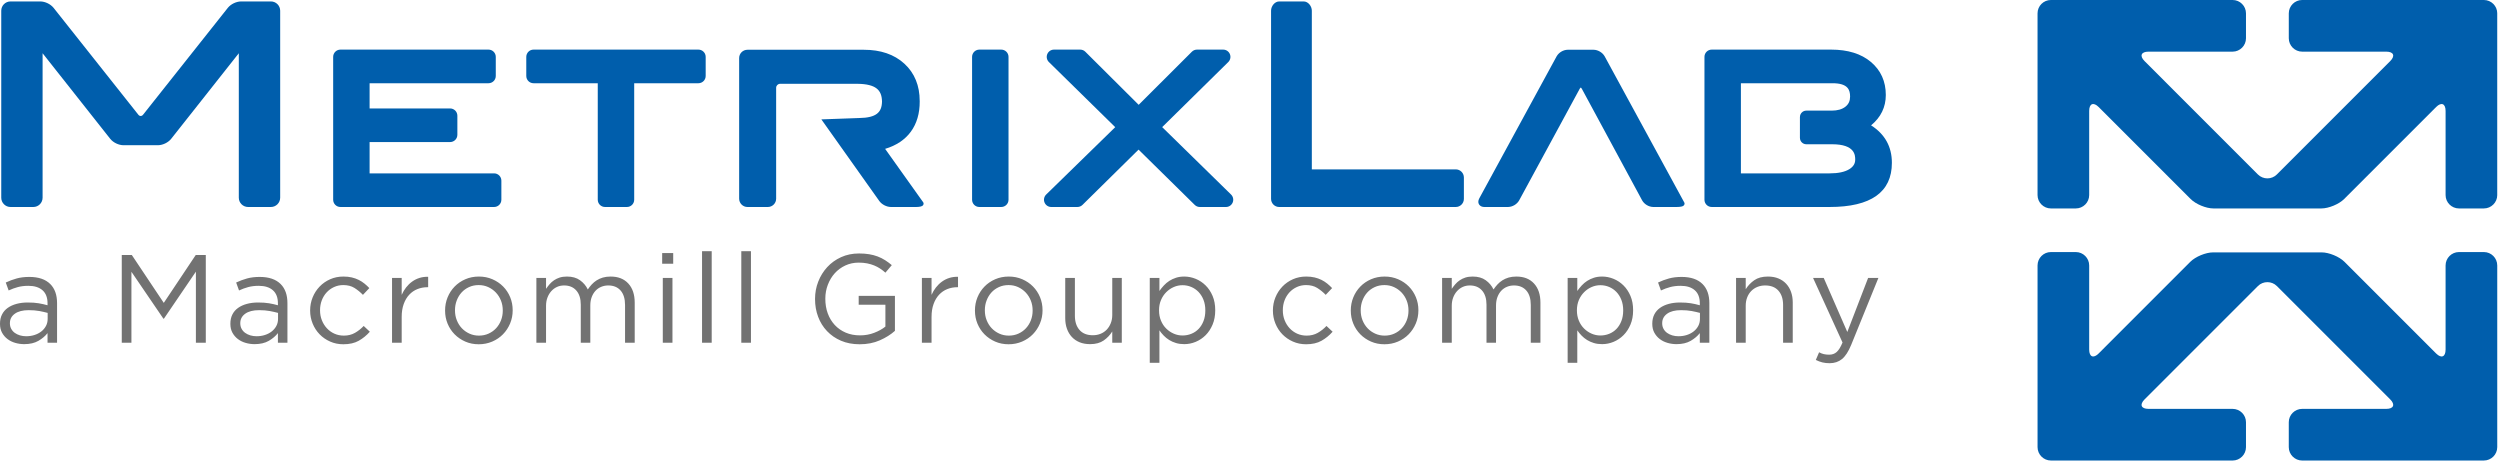 <svg width="505" height="94" viewBox="0 0 505 94" fill="none" xmlns="http://www.w3.org/2000/svg">
<g clip-path="url(#clip0_36_17)">
<path d="M462.335 7.733C462.335 9.215 463.549 10.434 465.036 10.434H482.036C483.52 10.434 483.873 11.293 482.827 12.339L459.923 35.244C458.872 36.296 457.155 36.296 456.1 35.244L433.2 12.339C432.151 11.293 432.504 10.434 433.991 10.434H450.989C452.473 10.434 453.689 9.215 453.689 7.733V2.696C453.689 1.206 452.473 -0.001 450.989 -0.001H414.28C412.799 -0.001 411.584 1.206 411.584 2.696V39.41C411.584 40.889 412.799 42.106 414.28 42.106H419.317C420.799 42.106 422.015 40.889 422.015 39.41V22.408C422.015 20.926 422.876 20.567 423.924 21.615L442.507 40.197C443.555 41.246 445.627 42.106 447.111 42.106H455.317H460.711H468.911C470.4 42.106 472.469 41.246 473.52 40.197L492.103 21.615C493.156 20.567 494.009 20.926 494.009 22.408V39.41C494.009 40.889 495.225 42.106 496.708 42.106H501.744C503.228 42.106 504.444 40.889 504.444 39.41V2.696C504.444 1.206 503.228 -0.001 501.744 -0.001H465.036C463.549 -0.001 462.335 1.206 462.335 2.696V7.733Z" fill="#005EAC"/>
<path d="M494.008 70.614C494.008 72.1 493.156 72.454 492.101 71.408L473.58 52.883C472.528 51.837 470.456 50.981 468.973 50.981H460.711H455.317H447.052C445.567 50.981 443.495 51.837 442.444 52.883L423.924 71.408C422.875 72.454 422.015 72.1 422.015 70.614V53.62C422.015 52.132 420.797 50.917 419.317 50.916H414.28C412.799 50.913 411.585 52.128 411.585 53.62V90.319C411.585 91.808 412.799 93.024 414.28 93.024L450.989 93.027C452.473 93.027 453.689 91.811 453.689 90.325V85.287C453.689 83.803 452.473 82.593 450.989 82.593H433.992C432.505 82.593 432.151 81.728 433.2 80.681L456.101 57.778C457.153 56.732 458.872 56.732 459.924 57.778L482.827 80.681C483.872 81.728 483.519 82.593 482.036 82.593H465.036C463.551 82.593 462.333 83.803 462.333 85.287V90.325C462.333 91.811 463.551 93.027 465.036 93.027L501.744 93.024C503.229 93.024 504.444 91.808 504.444 90.319V53.62C504.444 52.128 503.229 50.913 501.744 50.916H496.708C495.224 50.917 494.008 52.132 494.008 53.62V70.614Z" fill="#005EAC"/>
<path d="M54.724 0.292H48.669C47.709 0.313 46.653 0.821 46.042 1.558L28.901 23.171C28.74 23.37 28.578 23.433 28.42 23.438C28.264 23.433 28.102 23.37 27.943 23.171L10.803 1.558C10.19 0.821 9.136 0.313 8.177 0.292H2.122C1.09 0.292 0.255 1.128 0.253 2.161V39.939C0.255 40.972 1.09 41.812 2.122 41.813H6.735C7.767 41.812 8.603 40.972 8.604 39.939V10.756L22.283 28.064C22.891 28.803 23.947 29.314 24.904 29.335H28.42H31.939C32.898 29.314 33.948 28.803 34.56 28.064L48.239 10.756V39.939C48.24 40.972 49.078 41.812 50.111 41.813H54.724C55.754 41.812 56.594 40.972 56.596 39.939V2.161C56.594 1.128 55.754 0.292 54.724 0.292Z" fill="#005EAC"/>
<path d="M99.81 35.02H74.659V28.697H90.92C91.73 28.697 92.388 28.04 92.388 27.231V23.372C92.388 22.562 91.73 21.906 90.92 21.906H74.659V16.813H98.679C99.49 16.813 100.147 16.156 100.147 15.347V11.489C100.147 10.679 99.49 10.021 98.679 10.021H68.766C67.955 10.021 67.299 10.679 67.299 11.489V40.346C67.299 41.156 67.955 41.812 68.766 41.812H99.81C100.62 41.812 101.277 41.156 101.277 40.346V36.488C101.277 35.678 100.62 35.02 99.81 35.02Z" fill="#005EAC"/>
<path d="M141.079 10.021H107.776C106.967 10.021 106.309 10.679 106.309 11.489V15.347C106.309 16.156 106.967 16.813 107.776 16.813H120.747V40.346C120.747 41.156 121.404 41.812 122.215 41.812H126.64C127.451 41.812 128.108 41.156 128.108 40.346V16.813H141.079C141.889 16.813 142.547 16.156 142.547 15.347V11.489C142.547 10.679 141.889 10.021 141.079 10.021Z" fill="#005EAC"/>
<path d="M202.252 10.021H197.828C197.017 10.021 196.36 10.679 196.36 11.489V40.346C196.36 41.156 197.017 41.812 197.828 41.812H202.252C203.063 41.812 203.721 41.156 203.721 40.346V11.489C203.721 10.679 203.063 10.021 202.252 10.021Z" fill="#005EAC"/>
<path d="M234.761 25.678L248.111 12.534C248.535 12.116 248.664 11.483 248.439 10.933C248.213 10.381 247.676 10.021 247.08 10.021H241.793C241.404 10.021 241.032 10.175 240.756 10.45L230.012 21.174L219.237 10.45C218.963 10.174 218.591 10.021 218.203 10.021H212.907C212.311 10.021 211.775 10.382 211.548 10.934C211.324 11.485 211.453 12.118 211.879 12.536L225.275 25.686L211.328 39.295C210.901 39.713 210.768 40.346 210.993 40.898C211.219 41.451 211.756 41.813 212.352 41.813H217.631C218.016 41.813 218.387 41.661 218.661 41.39L229.987 30.223L241.336 41.391C241.611 41.661 241.98 41.813 242.364 41.813H247.647C248.243 41.813 248.78 41.451 249.005 40.899C249.231 40.347 249.099 39.714 248.673 39.296L234.761 25.678Z" fill="#005EAC"/>
<path d="M294.063 34.213H264.989V2.161C264.989 1.254 264.255 0.292 263.348 0.292H258.396C257.489 0.292 256.755 1.254 256.755 2.161V40.171C256.755 41.078 257.489 41.813 258.396 41.813H294.063C294.971 41.813 295.705 41.078 295.705 40.171V35.853C295.705 34.949 294.971 34.213 294.063 34.213Z" fill="#005EAC"/>
<path d="M319.111 17.913C319.233 17.693 319.319 17.696 319.319 17.693C319.319 17.693 319.396 17.693 319.52 17.915L331.72 40.491C332.157 41.257 333.047 41.789 333.927 41.81H338.744C339.085 41.81 339.381 41.78 339.621 41.731C339.744 41.704 339.853 41.678 339.96 41.619C340.055 41.563 340.257 41.467 340.281 41.14C340.281 41.051 340.257 40.972 340.227 40.91C340.143 40.758 339.815 40.15 339.488 39.555L324.132 11.361C323.692 10.601 322.801 10.072 321.921 10.051H316.659C315.777 10.072 314.887 10.601 314.448 11.361L298.809 40.079C298.689 40.296 298.621 40.522 298.621 40.751C298.616 41.048 298.752 41.348 298.985 41.535C299.216 41.726 299.517 41.81 299.833 41.81H304.652C305.531 41.789 306.425 41.257 306.861 40.494L319.111 17.913Z" fill="#005EAC"/>
<path d="M150.981 10.053C150.06 10.055 149.311 10.799 149.308 11.723V40.139C149.311 41.06 150.06 41.812 150.981 41.813H155.107C156.029 41.812 156.779 41.06 156.781 40.139V17.731C156.781 17.29 157.14 16.931 157.579 16.93H158.884H173.264C175.077 16.952 176.311 17.28 177.052 17.85C177.788 18.417 178.14 19.233 178.167 20.514C178.14 21.704 177.816 22.46 177.137 22.982C176.453 23.511 175.304 23.819 173.599 23.839L165.915 24.115L177.629 40.618C178.143 41.312 179.071 41.79 179.936 41.812H185.084C185.412 41.812 185.7 41.782 185.932 41.728C186.051 41.705 186.157 41.671 186.269 41.613C186.364 41.555 186.552 41.438 186.568 41.139C186.568 41.015 186.524 40.917 186.477 40.847C186.361 40.685 185.948 40.108 185.553 39.555L182.496 35.265L178.795 30.068C183.323 28.723 185.808 25.342 185.781 20.494C185.781 20.462 185.777 20.434 185.781 20.418C185.781 20.39 185.777 20.39 185.777 20.39C185.784 17.319 184.743 14.739 182.675 12.858C180.615 10.969 177.845 10.05 174.511 10.053C174.504 10.053 174.491 10.053 174.469 10.053H150.981Z" fill="#005EAC"/>
<path d="M377.957 25.321C379.932 23.697 380.933 21.639 380.933 19.186C380.933 16.441 379.92 14.196 377.921 12.512C375.96 10.858 373.257 10.021 369.885 10.021H345.769C344.957 10.021 344.301 10.679 344.301 11.489V40.346C344.301 41.156 344.957 41.812 345.769 41.812H369.591C377.931 41.812 382.16 38.812 382.16 32.894C382.16 29.634 380.747 27.09 377.957 25.321ZM373.553 34.179C372.644 34.738 371.311 35.02 369.591 35.02H351.663V29.14V22.348V16.813H370.179C373.299 16.813 373.719 18.175 373.719 19.507C373.719 20.384 373.424 21.032 372.791 21.541C372.124 22.078 371.181 22.348 369.984 22.348H364.873C364.164 22.348 363.588 22.924 363.588 23.634C363.588 23.637 363.588 23.639 363.588 23.639L363.584 23.64V27.848H363.588C363.588 27.851 363.588 27.852 363.588 27.855C363.588 28.564 364.164 29.14 364.873 29.14H370.083C374.751 29.14 374.751 31.404 374.751 32.256C374.751 33.055 374.359 33.685 373.553 34.179Z" fill="#005EAC"/>
<path d="M4.033 67.746C3.638 67.628 3.288 67.459 2.985 67.241C2.683 67.022 2.443 66.75 2.266 66.421C2.089 66.093 2.001 65.727 2.001 65.325V65.274C2.001 64.485 2.333 63.851 2.997 63.372C3.663 62.891 4.602 62.652 5.813 62.652C6.621 62.652 7.336 62.712 7.96 62.829C8.583 62.946 9.138 63.074 9.627 63.206V64.417C9.627 64.938 9.511 65.413 9.285 65.84C9.058 66.27 8.747 66.64 8.351 66.95C7.954 67.262 7.496 67.501 6.974 67.668C6.453 67.837 5.889 67.921 5.282 67.921C4.845 67.921 4.429 67.863 4.033 67.746ZM7.764 68.846C8.532 68.397 9.145 67.879 9.602 67.287V69.239H11.527V61.232C11.527 59.579 11.071 58.295 10.159 57.382C9.196 56.42 7.785 55.938 5.928 55.938C4.966 55.938 4.112 56.042 3.369 56.248C2.626 56.452 1.891 56.726 1.165 57.068L1.748 58.674C2.356 58.387 2.976 58.16 3.609 57.99C4.243 57.822 4.948 57.736 5.725 57.736C6.957 57.736 7.912 58.035 8.588 58.632C9.263 59.227 9.602 60.103 9.602 61.261V61.663C9.009 61.495 8.406 61.36 7.789 61.258C7.173 61.157 6.443 61.106 5.599 61.106C4.771 61.106 4.015 61.2 3.331 61.385C2.646 61.572 2.056 61.84 1.557 62.196C1.058 62.55 0.674 62.994 0.406 63.527C0.135 64.058 0 64.678 0 65.387V65.438C0 66.114 0.139 66.705 0.417 67.212C0.696 67.718 1.064 68.145 1.52 68.491C1.976 68.838 2.498 69.096 3.091 69.264C3.682 69.433 4.281 69.517 4.889 69.517C6.037 69.517 6.996 69.292 7.764 68.846ZM24.597 69.239H26.548V54.899L33.008 64.374H33.109L39.57 54.874V69.239H41.571V51.504H39.544L33.084 61.183L26.624 51.504H24.597V69.239ZM50.571 67.746C50.175 67.628 49.825 67.459 49.523 67.241C49.219 67.022 48.979 66.75 48.803 66.421C48.626 66.093 48.537 65.727 48.537 65.325V65.274C48.537 64.485 48.869 63.851 49.534 63.372C50.2 62.891 51.139 62.652 52.351 62.652C53.159 62.652 53.873 62.712 54.496 62.829C55.119 62.946 55.675 63.074 56.163 63.206V64.417C56.163 64.938 56.05 65.413 55.823 65.84C55.594 66.27 55.282 66.64 54.888 66.95C54.492 67.262 54.033 67.501 53.512 67.668C52.99 67.837 52.425 67.921 51.82 67.921C51.381 67.921 50.966 67.863 50.571 67.746ZM54.302 68.846C55.07 68.397 55.682 67.879 56.138 67.287V69.239H58.062V61.232C58.062 59.579 57.607 58.295 56.695 57.382C55.732 56.42 54.321 55.938 52.464 55.938C51.502 55.938 50.648 56.042 49.906 56.248C49.163 56.452 48.428 56.726 47.701 57.068L48.284 58.674C48.892 58.387 49.514 58.16 50.146 57.99C50.78 57.822 51.484 57.736 52.261 57.736C53.495 57.736 54.448 58.035 55.124 58.632C55.8 59.227 56.138 60.103 56.138 61.261V61.663C55.547 61.495 54.943 61.36 54.327 61.258C53.709 61.157 52.979 61.106 52.135 61.106C51.307 61.106 50.552 61.2 49.868 61.385C49.184 61.572 48.592 61.84 48.094 62.196C47.596 62.55 47.212 62.994 46.941 63.527C46.67 64.058 46.536 64.678 46.536 65.387V65.438C46.536 66.114 46.675 66.705 46.954 67.212C47.233 67.718 47.6 68.145 48.056 68.491C48.512 68.838 49.036 69.096 49.627 69.264C50.218 69.433 50.817 69.517 51.425 69.517C52.574 69.517 53.532 69.292 54.302 68.846ZM72.466 68.833C73.302 68.362 74.048 67.753 74.706 67.008L73.466 65.843C72.941 66.4 72.355 66.867 71.705 67.236C71.055 67.608 70.307 67.795 69.463 67.795C68.771 67.795 68.133 67.663 67.551 67.402C66.968 67.141 66.462 66.777 66.031 66.313C65.6 65.85 65.261 65.308 65.018 64.692C64.772 64.076 64.649 63.412 64.649 62.702V62.652C64.649 61.942 64.768 61.279 65.004 60.663C65.24 60.047 65.57 59.51 65.992 59.054C66.415 58.598 66.912 58.24 67.487 57.978C68.061 57.717 68.677 57.585 69.336 57.585C70.23 57.585 70.987 57.779 71.604 58.167C72.22 58.556 72.789 59.022 73.313 59.56L74.606 58.193C74.302 57.873 73.972 57.568 73.617 57.28C73.263 56.994 72.875 56.745 72.452 56.535C72.029 56.324 71.565 56.158 71.058 56.04C70.552 55.922 69.987 55.863 69.362 55.863C68.398 55.863 67.508 56.045 66.69 56.408C65.869 56.77 65.16 57.265 64.561 57.889C63.962 58.514 63.492 59.241 63.155 60.067C62.817 60.895 62.648 61.774 62.648 62.702V62.753C62.648 63.665 62.817 64.535 63.155 65.363C63.492 66.191 63.962 66.913 64.561 67.529C65.16 68.145 65.869 68.636 66.69 68.998C67.508 69.362 68.398 69.542 69.362 69.542C70.594 69.542 71.63 69.306 72.466 68.833ZM79.191 69.239H81.141V64.02C81.141 63.041 81.276 62.175 81.547 61.424C81.816 60.671 82.188 60.042 82.662 59.535C83.133 59.029 83.688 58.649 84.321 58.395C84.954 58.142 85.626 58.016 86.335 58.016H86.487V55.913C85.862 55.896 85.279 55.973 84.739 56.141C84.197 56.31 83.7 56.559 83.244 56.889C82.787 57.218 82.383 57.61 82.028 58.066C81.674 58.523 81.378 59.022 81.141 59.56V56.141H79.191V69.239ZM94.821 67.389C94.229 67.119 93.719 66.756 93.287 66.3C92.857 65.843 92.52 65.308 92.276 64.692C92.031 64.076 91.908 63.412 91.908 62.702V62.652C91.908 61.959 92.025 61.305 92.263 60.689C92.498 60.074 92.825 59.535 93.239 59.08C93.652 58.623 94.154 58.261 94.745 57.99C95.336 57.72 95.987 57.585 96.696 57.585C97.388 57.585 98.029 57.72 98.621 57.99C99.213 58.261 99.727 58.629 100.167 59.093C100.606 59.556 100.948 60.098 101.193 60.714C101.437 61.33 101.56 61.993 101.56 62.702V62.753C101.56 63.446 101.441 64.096 101.205 64.704C100.968 65.312 100.639 65.843 100.218 66.3C99.795 66.756 99.287 67.119 98.697 67.389C98.106 67.659 97.456 67.795 96.747 67.795C96.053 67.795 95.412 67.659 94.821 67.389ZM99.432 68.998C100.276 68.636 101.003 68.141 101.61 67.516C102.219 66.891 102.696 66.165 103.043 65.337C103.388 64.51 103.561 63.632 103.561 62.702V62.652C103.561 61.723 103.392 60.85 103.055 60.03C102.716 59.212 102.244 58.493 101.636 57.877C101.028 57.261 100.305 56.77 99.469 56.408C98.635 56.045 97.725 55.863 96.747 55.863C95.749 55.863 94.833 56.045 93.997 56.408C93.162 56.77 92.44 57.265 91.832 57.889C91.224 58.514 90.751 59.241 90.414 60.067C90.075 60.895 89.907 61.774 89.907 62.702V62.753C89.907 63.683 90.075 64.556 90.414 65.376C90.751 66.195 91.224 66.913 91.832 67.529C92.44 68.145 93.158 68.636 93.985 68.998C94.812 69.362 95.716 69.542 96.696 69.542C97.674 69.542 98.586 69.362 99.432 68.998ZM108.349 69.239H110.3V61.782C110.3 61.175 110.392 60.623 110.579 60.126C110.764 59.629 111.021 59.195 111.351 58.825C111.68 58.454 112.064 58.167 112.504 57.965C112.943 57.762 113.424 57.661 113.948 57.661C114.995 57.661 115.818 58.003 116.417 58.685C117.018 59.368 117.317 60.324 117.317 61.554V69.239H119.243V61.706C119.243 61.066 119.34 60.493 119.533 59.988C119.728 59.481 119.99 59.055 120.318 58.711C120.648 58.365 121.032 58.103 121.472 57.928C121.911 57.751 122.375 57.661 122.865 57.661C123.929 57.661 124.761 58.003 125.36 58.685C125.96 59.368 126.26 60.34 126.26 61.605V69.239H128.211V61.132C128.211 59.494 127.78 58.206 126.919 57.269C126.057 56.331 124.867 55.863 123.347 55.863C122.772 55.863 122.253 55.93 121.787 56.064C121.325 56.201 120.906 56.386 120.534 56.622C120.163 56.86 119.83 57.139 119.533 57.457C119.239 57.779 118.972 58.117 118.736 58.472C118.381 57.728 117.857 57.108 117.165 56.61C116.472 56.112 115.594 55.863 114.531 55.863C113.973 55.863 113.482 55.93 113.061 56.064C112.639 56.201 112.258 56.382 111.921 56.61C111.583 56.838 111.284 57.103 111.021 57.408C110.76 57.712 110.519 58.025 110.3 58.344V56.141H108.349V69.239ZM133.885 69.239H135.836V56.141H133.885V69.239ZM133.759 53.278H135.988V51.124H133.759V53.278ZM141.813 69.239H143.764V50.745H141.813V69.239ZM149.743 69.239H151.693V50.745H149.743V69.239ZM177.723 68.746C178.931 68.213 179.948 67.576 180.776 66.831V59.764H173.455V61.562H178.851V65.97C178.243 66.462 177.491 66.878 176.596 67.225C175.7 67.573 174.747 67.744 173.733 67.744C172.652 67.744 171.681 67.558 170.82 67.186C169.959 66.816 169.224 66.3 168.616 65.641C168.008 64.982 167.539 64.206 167.209 63.31C166.88 62.416 166.716 61.435 166.716 60.372V60.321C166.716 59.342 166.884 58.41 167.223 57.523C167.56 56.636 168.024 55.863 168.616 55.204C169.207 54.545 169.916 54.023 170.744 53.633C171.571 53.245 172.475 53.05 173.455 53.05C174.079 53.05 174.649 53.101 175.164 53.202C175.679 53.304 176.152 53.443 176.583 53.62C177.013 53.798 177.415 54.008 177.787 54.254C178.157 54.5 178.512 54.773 178.851 55.078L180.143 53.556C179.703 53.187 179.251 52.853 178.787 52.556C178.323 52.261 177.824 52.011 177.292 51.809C176.76 51.606 176.185 51.454 175.569 51.353C174.953 51.252 174.273 51.201 173.531 51.201C172.196 51.201 170.984 51.45 169.895 51.949C168.805 52.447 167.872 53.118 167.096 53.963C166.319 54.808 165.715 55.782 165.284 56.889C164.853 57.995 164.639 59.156 164.639 60.372V60.422C164.639 61.689 164.845 62.876 165.259 63.982C165.672 65.089 166.272 66.055 167.057 66.882C167.843 67.71 168.788 68.362 169.895 68.833C171.001 69.306 172.255 69.542 173.657 69.542C175.16 69.542 176.515 69.277 177.723 68.746ZM186.223 69.239H188.173V64.02C188.173 63.041 188.308 62.175 188.579 61.424C188.848 60.671 189.22 60.042 189.693 59.535C190.165 59.029 190.719 58.649 191.352 58.395C191.985 58.142 192.657 58.016 193.367 58.016H193.519V55.913C192.893 55.896 192.311 55.973 191.771 56.141C191.229 56.31 190.732 56.559 190.276 56.889C189.82 57.218 189.415 57.61 189.06 58.066C188.705 58.523 188.409 59.022 188.173 59.56V56.141H186.223V69.239ZM201.853 67.389C201.261 67.119 200.751 66.756 200.32 66.3C199.889 65.843 199.552 65.308 199.307 64.692C199.061 64.076 198.94 63.412 198.94 62.702V62.652C198.94 61.959 199.057 61.305 199.295 60.689C199.531 60.074 199.856 59.535 200.269 59.08C200.683 58.623 201.185 58.261 201.777 57.99C202.368 57.72 203.019 57.585 203.728 57.585C204.42 57.585 205.061 57.72 205.653 57.99C206.244 58.261 206.759 58.629 207.199 59.093C207.637 59.556 207.979 60.098 208.224 60.714C208.469 61.33 208.592 61.993 208.592 62.702V62.753C208.592 63.446 208.473 64.096 208.237 64.704C208 65.312 207.671 65.843 207.249 66.3C206.827 66.756 206.32 67.119 205.729 67.389C205.137 67.659 204.488 67.795 203.779 67.795C203.085 67.795 202.444 67.659 201.853 67.389ZM206.464 68.998C207.308 68.636 208.035 68.141 208.643 67.516C209.251 66.891 209.727 66.165 210.073 65.337C210.42 64.51 210.593 63.632 210.593 62.702V62.652C210.593 61.723 210.424 60.85 210.087 60.03C209.748 59.212 209.276 58.493 208.668 57.877C208.06 57.261 207.337 56.77 206.501 56.408C205.665 56.045 204.757 55.863 203.779 55.863C202.781 55.863 201.865 56.045 201.029 56.408C200.193 56.77 199.472 57.265 198.864 57.889C198.256 58.514 197.783 59.241 197.445 60.067C197.107 60.895 196.939 61.774 196.939 62.702V62.753C196.939 63.683 197.107 64.556 197.445 65.376C197.783 66.195 198.256 66.913 198.864 67.529C199.472 68.145 200.189 68.636 201.017 68.998C201.844 69.362 202.748 69.542 203.728 69.542C204.707 69.542 205.619 69.362 206.464 68.998ZM222.955 68.77C223.664 68.272 224.239 67.667 224.677 66.957V69.239H226.603V56.141H224.677V63.623C224.677 64.23 224.576 64.785 224.373 65.292C224.171 65.799 223.896 66.231 223.551 66.594C223.204 66.956 222.791 67.234 222.309 67.428C221.828 67.622 221.308 67.718 220.751 67.718C219.585 67.718 218.691 67.365 218.065 66.657C217.441 65.948 217.128 64.989 217.128 63.775V56.141H215.177V64.272C215.177 65.05 215.292 65.76 215.52 66.4C215.748 67.044 216.077 67.597 216.508 68.061C216.939 68.525 217.461 68.883 218.079 69.137C218.695 69.39 219.4 69.517 220.193 69.517C221.325 69.517 222.245 69.267 222.955 68.77ZM237.104 67.402C236.537 67.157 236.031 66.816 235.584 66.376C235.136 65.936 234.781 65.406 234.52 64.779C234.257 64.156 234.127 63.463 234.127 62.702V62.652C234.127 61.91 234.257 61.228 234.52 60.613C234.781 59.996 235.136 59.465 235.584 59.017C236.031 58.568 236.537 58.223 237.104 57.978C237.669 57.732 238.256 57.61 238.864 57.61C239.489 57.61 240.08 57.728 240.637 57.965C241.195 58.202 241.685 58.54 242.107 58.978C242.529 59.418 242.863 59.95 243.108 60.575C243.352 61.2 243.475 61.9 243.475 62.676V62.727C243.475 63.523 243.352 64.231 243.108 64.856C242.863 65.481 242.533 66.008 242.12 66.439C241.705 66.87 241.216 67.2 240.651 67.428C240.084 67.656 239.489 67.769 238.864 67.769C238.256 67.769 237.669 67.647 237.104 67.402ZM232.252 73.291H234.203V66.73C234.456 67.102 234.748 67.456 235.077 67.795C235.407 68.133 235.773 68.428 236.179 68.68C236.584 68.934 237.04 69.137 237.547 69.289C238.053 69.441 238.611 69.517 239.219 69.517C240.013 69.517 240.785 69.362 241.537 69.049C242.288 68.736 242.956 68.289 243.539 67.706C244.121 67.123 244.589 66.411 244.944 65.564C245.299 64.72 245.476 63.766 245.476 62.702V62.652C245.476 61.572 245.299 60.613 244.944 59.777C244.589 58.941 244.117 58.231 243.525 57.649C242.935 57.066 242.263 56.622 241.512 56.318C240.76 56.014 239.996 55.863 239.219 55.863C238.611 55.863 238.057 55.943 237.56 56.103C237.061 56.264 236.609 56.476 236.204 56.736C235.799 56.998 235.432 57.306 235.103 57.661C234.773 58.016 234.473 58.387 234.203 58.775V56.141H232.252V73.291ZM266.944 68.833C267.78 68.362 268.529 67.753 269.188 67.008L267.947 65.843C267.423 66.4 266.835 66.867 266.185 67.236C265.536 67.608 264.788 67.795 263.944 67.795C263.251 67.795 262.613 67.663 262.031 67.402C261.447 67.141 260.943 66.777 260.509 66.313C260.08 65.85 259.743 65.308 259.497 64.692C259.253 64.076 259.131 63.412 259.131 62.702V62.652C259.131 61.942 259.248 61.279 259.485 60.663C259.721 60.047 260.052 59.51 260.473 59.054C260.895 58.598 261.392 58.24 261.968 57.978C262.541 57.717 263.159 57.585 263.817 57.585C264.713 57.585 265.468 57.779 266.084 58.167C266.701 58.556 267.271 59.022 267.795 59.56L269.087 58.193C268.783 57.873 268.452 57.568 268.099 57.28C267.744 56.994 267.355 56.745 266.935 56.535C266.509 56.324 266.047 56.158 265.54 56.04C265.033 55.922 264.467 55.863 263.843 55.863C262.88 55.863 261.989 56.045 261.168 56.408C260.351 56.77 259.641 57.265 259.041 57.889C258.443 58.514 257.973 59.241 257.636 60.067C257.297 60.895 257.129 61.774 257.129 62.702V62.753C257.129 63.665 257.297 64.535 257.636 65.363C257.973 66.191 258.443 66.913 259.041 67.529C259.641 68.145 260.351 68.636 261.168 68.998C261.989 69.362 262.88 69.542 263.843 69.542C265.075 69.542 266.109 69.306 266.944 68.833ZM277.776 67.389C277.184 67.119 276.673 66.756 276.243 66.3C275.812 65.843 275.475 65.308 275.228 64.692C274.985 64.076 274.863 63.412 274.863 62.702V62.652C274.863 61.959 274.98 61.305 275.219 60.689C275.452 60.074 275.777 59.535 276.192 59.08C276.607 58.623 277.109 58.261 277.7 57.99C278.291 57.72 278.943 57.585 279.651 57.585C280.343 57.585 280.984 57.72 281.576 57.99C282.167 58.261 282.681 58.629 283.121 59.093C283.559 59.556 283.903 60.098 284.147 60.714C284.392 61.33 284.515 61.993 284.515 62.702V62.753C284.515 63.446 284.395 64.096 284.161 64.704C283.923 65.312 283.593 65.843 283.171 66.3C282.749 66.756 282.243 67.119 281.652 67.389C281.059 67.659 280.411 67.795 279.701 67.795C279.007 67.795 278.367 67.659 277.776 67.389ZM282.388 68.998C283.231 68.636 283.957 68.141 284.564 67.516C285.173 66.891 285.651 66.165 285.997 65.337C286.343 64.51 286.516 63.632 286.516 62.702V62.652C286.516 61.723 286.347 60.85 286.009 60.03C285.671 59.212 285.199 58.493 284.591 57.877C283.983 57.261 283.26 56.77 282.424 56.408C281.588 56.045 280.68 55.863 279.701 55.863C278.704 55.863 277.788 56.045 276.952 56.408C276.116 56.77 275.395 57.265 274.785 57.889C274.179 58.514 273.705 59.241 273.368 60.067C273.029 60.895 272.861 61.774 272.861 62.702V62.753C272.861 63.683 273.029 64.556 273.368 65.376C273.705 66.195 274.179 66.913 274.785 67.529C275.395 68.145 276.111 68.636 276.94 68.998C277.768 69.362 278.671 69.542 279.651 69.542C280.629 69.542 281.541 69.362 282.388 68.998ZM291.304 69.239H293.255V61.782C293.255 61.175 293.347 60.623 293.533 60.126C293.719 59.629 293.976 59.195 294.305 58.825C294.635 58.454 295.019 58.167 295.459 57.965C295.897 57.762 296.38 57.661 296.903 57.661C297.949 57.661 298.773 58.003 299.372 58.685C299.972 59.368 300.273 60.324 300.273 61.554V69.239H302.197V61.706C302.197 61.066 302.295 60.493 302.489 59.988C302.683 59.481 302.944 59.055 303.273 58.711C303.604 58.365 303.987 58.103 304.427 57.928C304.865 57.751 305.331 57.661 305.82 57.661C306.885 57.661 307.716 58.003 308.315 58.685C308.915 59.368 309.216 60.34 309.216 61.605V69.239H311.167V61.132C311.167 59.494 310.733 58.206 309.873 57.269C309.012 56.331 307.823 55.863 306.301 55.863C305.725 55.863 305.208 55.93 304.743 56.064C304.277 56.201 303.86 56.386 303.489 56.622C303.116 56.86 302.783 57.139 302.489 57.457C302.193 57.779 301.927 58.117 301.691 58.472C301.335 57.728 300.812 57.108 300.119 56.61C299.427 56.112 298.549 55.863 297.485 55.863C296.928 55.863 296.437 55.93 296.016 56.064C295.593 56.201 295.213 56.382 294.877 56.61C294.537 56.838 294.239 57.103 293.976 57.408C293.716 57.712 293.473 58.025 293.255 58.344V56.141H291.304V69.239ZM321.513 67.402C320.947 67.157 320.443 66.816 319.995 66.376C319.547 65.936 319.191 65.406 318.929 64.779C318.668 64.156 318.537 63.463 318.537 62.702V62.652C318.537 61.91 318.668 61.228 318.929 60.613C319.191 59.996 319.547 59.465 319.995 59.017C320.443 58.568 320.947 58.223 321.513 57.978C322.079 57.732 322.667 57.61 323.276 57.61C323.897 57.61 324.492 57.728 325.049 57.965C325.607 58.202 326.095 58.54 326.517 58.978C326.94 59.418 327.273 59.95 327.517 60.575C327.763 61.2 327.885 61.9 327.885 62.676V62.727C327.885 63.523 327.763 64.231 327.517 64.856C327.273 65.481 326.943 66.008 326.529 66.439C326.116 66.87 325.625 67.2 325.059 67.428C324.495 67.656 323.897 67.769 323.276 67.769C322.667 67.769 322.079 67.647 321.513 67.402ZM316.664 73.291H318.613V66.73C318.867 67.102 319.159 67.456 319.487 67.795C319.816 68.133 320.184 68.428 320.589 68.68C320.995 68.934 321.449 69.137 321.957 69.289C322.464 69.441 323.021 69.517 323.629 69.517C324.423 69.517 325.195 69.362 325.947 69.049C326.699 68.736 327.365 68.289 327.947 67.706C328.531 67.123 329 66.411 329.355 65.564C329.711 64.72 329.888 63.766 329.888 62.702V62.652C329.888 61.572 329.711 60.613 329.355 59.777C329 58.941 328.527 58.231 327.937 57.649C327.343 57.066 326.673 56.622 325.921 56.318C325.168 56.014 324.405 55.863 323.629 55.863C323.021 55.863 322.468 55.943 321.969 56.103C321.471 56.264 321.02 56.476 320.613 56.736C320.211 56.998 319.84 57.306 319.512 57.661C319.183 58.016 318.883 58.387 318.613 58.775V56.141H316.664V73.291ZM337.796 67.746C337.4 67.628 337.052 67.459 336.748 67.241C336.444 67.022 336.205 66.75 336.028 66.421C335.852 66.093 335.763 65.727 335.763 65.325V65.274C335.763 64.485 336.095 63.851 336.76 63.372C337.425 62.891 338.364 62.652 339.576 62.652C340.385 62.652 341.099 62.712 341.723 62.829C342.345 62.946 342.9 63.074 343.388 63.206V64.417C343.388 64.938 343.276 65.413 343.049 65.84C342.82 66.27 342.509 66.64 342.113 66.95C341.719 67.262 341.259 67.501 340.737 67.668C340.216 67.837 339.652 67.921 339.047 67.921C338.609 67.921 338.191 67.863 337.796 67.746ZM341.527 68.846C342.295 68.397 342.907 67.879 343.363 67.287V69.239H345.288V61.232C345.288 59.579 344.833 58.295 343.92 57.382C342.957 56.42 341.549 55.938 339.689 55.938C338.725 55.938 337.875 56.042 337.131 56.248C336.388 56.452 335.653 56.726 334.927 57.068L335.509 58.674C336.116 58.387 336.739 58.16 337.372 57.99C338.004 57.822 338.711 57.736 339.487 57.736C340.721 57.736 341.673 58.035 342.349 58.632C343.025 59.227 343.363 60.103 343.363 61.261V61.663C342.773 61.495 342.168 61.36 341.552 61.258C340.935 61.157 340.205 61.106 339.36 61.106C338.533 61.106 337.777 61.2 337.093 61.385C336.409 61.572 335.817 61.84 335.32 62.196C334.823 62.55 334.437 62.994 334.167 63.527C333.897 64.058 333.761 64.678 333.761 65.387V65.438C333.761 66.114 333.9 66.705 334.18 67.212C334.459 67.718 334.825 68.145 335.28 68.491C335.737 68.838 336.261 69.096 336.852 69.264C337.444 69.433 338.044 69.517 338.651 69.517C339.8 69.517 340.757 69.292 341.527 68.846ZM350.684 69.239H352.635V61.757C352.635 61.15 352.731 60.594 352.927 60.089C353.119 59.583 353.395 59.149 353.749 58.785C354.104 58.424 354.523 58.146 355.004 57.952C355.485 57.758 356.004 57.661 356.561 57.661C357.725 57.661 358.621 58.016 359.247 58.723C359.872 59.43 360.184 60.391 360.184 61.605V69.239H362.135V61.106C362.135 60.33 362.021 59.62 361.793 58.978C361.564 58.337 361.236 57.783 360.805 57.319C360.375 56.856 359.851 56.495 359.233 56.243C358.616 55.989 357.913 55.863 357.119 55.863C355.989 55.863 355.067 56.112 354.357 56.61C353.648 57.108 353.075 57.712 352.635 58.421V56.141H350.684V69.239ZM372.079 72.532C372.763 71.975 373.383 71.022 373.94 69.668L379.437 56.141H377.36L373.156 67.059L368.392 56.141H366.239L372.192 69.188C371.804 70.117 371.407 70.758 371.001 71.113C370.596 71.468 370.097 71.645 369.507 71.645C369.085 71.645 368.719 71.607 368.405 71.532C368.092 71.455 367.776 71.333 367.455 71.163L366.796 72.709C367.233 72.929 367.673 73.093 368.113 73.204C368.552 73.313 369.043 73.368 369.583 73.368C370.561 73.368 371.395 73.089 372.079 72.532Z" fill="#727272"/>
</g>
<defs>
<clipPath id="clip0_36_17">
<rect width="504.44" height="93.027" fill="white"/>
</clipPath>
</defs>
</svg>
